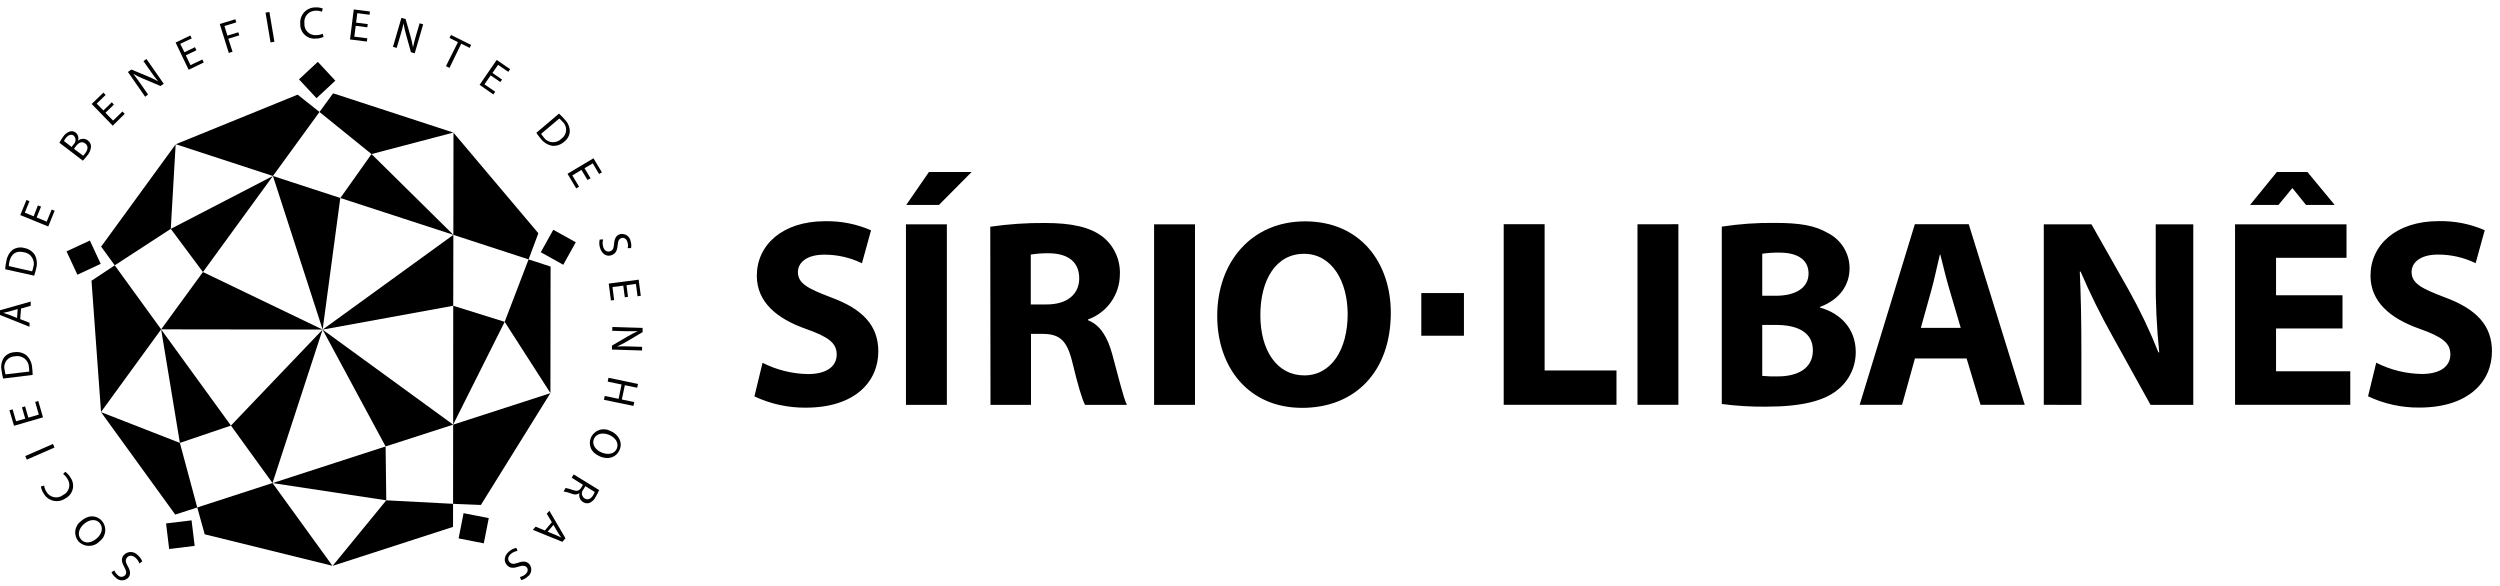 <svg xmlns="http://www.w3.org/2000/svg" width="243" height="57" viewBox="0 0 243 57" fill="none"><path d="M13.553 54.771C13.471 54.545 13.33 54.346 13.144 54.193C12.84 53.947 12.537 53.959 12.349 54.193C12.16 54.427 12.197 54.628 12.406 55.013C12.668 55.447 12.738 55.833 12.476 56.144C12.397 56.228 12.302 56.296 12.196 56.342C12.09 56.388 11.976 56.411 11.861 56.411C11.745 56.411 11.631 56.388 11.526 56.342C11.42 56.296 11.325 56.228 11.246 56.144C11.067 56.007 10.926 55.826 10.836 55.619L11.111 55.447C11.187 55.626 11.303 55.784 11.451 55.91C11.496 55.96 11.551 55.999 11.612 56.026C11.673 56.053 11.739 56.067 11.806 56.067C11.872 56.067 11.938 56.053 11.999 56.026C12.06 55.999 12.115 55.96 12.16 55.91C12.336 55.697 12.283 55.501 12.07 55.091C11.808 54.628 11.762 54.271 12.037 53.947C12.122 53.855 12.226 53.782 12.341 53.731C12.456 53.681 12.58 53.655 12.705 53.655C12.831 53.655 12.955 53.681 13.07 53.731C13.185 53.782 13.288 53.855 13.373 53.947C13.576 54.112 13.733 54.327 13.828 54.57L13.553 54.771Z" fill="black"></path><path d="M7.877 50.651C8.635 49.983 9.443 50.09 9.926 50.651C10.044 50.795 10.131 50.962 10.182 51.141C10.233 51.319 10.247 51.506 10.224 51.691C10.2 51.875 10.14 52.053 10.046 52.213C9.952 52.373 9.826 52.513 9.676 52.623C9.544 52.761 9.385 52.871 9.209 52.946C9.033 53.022 8.843 53.06 8.652 53.06C8.46 53.06 8.271 53.022 8.095 52.946C7.919 52.871 7.76 52.761 7.627 52.623C7.507 52.48 7.418 52.314 7.365 52.135C7.312 51.956 7.297 51.767 7.321 51.582C7.344 51.397 7.406 51.219 7.502 51.059C7.597 50.898 7.725 50.76 7.877 50.651ZM9.414 52.328C9.881 51.918 10.082 51.291 9.693 50.84C9.303 50.389 8.652 50.5 8.152 50.938C7.713 51.324 7.455 51.951 7.873 52.43C8.291 52.91 8.91 52.754 9.414 52.328Z" fill="black"></path><path d="M6.344 45.856C6.556 46.01 6.732 46.207 6.861 46.434C6.973 46.596 7.05 46.78 7.085 46.974C7.12 47.168 7.113 47.368 7.065 47.559C7.016 47.75 6.927 47.929 6.803 48.083C6.68 48.236 6.525 48.362 6.348 48.45C6.179 48.567 5.987 48.647 5.785 48.685C5.583 48.722 5.375 48.717 5.176 48.669C4.976 48.621 4.788 48.532 4.625 48.407C4.462 48.281 4.327 48.123 4.23 47.942C4.099 47.742 4.013 47.518 3.975 47.282L4.287 47.2C4.317 47.402 4.388 47.596 4.496 47.77C4.571 47.911 4.677 48.033 4.804 48.129C4.932 48.224 5.079 48.291 5.235 48.324C5.392 48.357 5.553 48.355 5.709 48.319C5.864 48.282 6.01 48.213 6.135 48.114C6.276 48.047 6.399 47.95 6.498 47.829C6.597 47.709 6.668 47.569 6.707 47.418C6.747 47.268 6.752 47.11 6.724 46.957C6.696 46.804 6.635 46.659 6.545 46.532C6.441 46.352 6.301 46.195 6.135 46.069L6.344 45.856Z" fill="black"></path><path d="M2.455 44.328L5.148 43.151L5.299 43.5L2.607 44.676L2.455 44.328Z" fill="black"></path><path d="M2.439 39.495L2.754 40.594L3.771 40.299L3.418 39.069L3.721 38.979L4.18 40.565L1.361 41.385L0.918 39.877L1.225 39.786L1.561 40.946L2.451 40.692L2.135 39.594L2.439 39.495Z" fill="black"></path><path d="M0.303 36.795C0.233 36.534 0.183 36.269 0.152 36C0.061 35.577 0.142 35.135 0.377 34.77C0.494 34.614 0.644 34.486 0.816 34.394C0.988 34.302 1.178 34.248 1.373 34.238C1.58 34.203 1.791 34.21 1.995 34.259C2.198 34.309 2.39 34.399 2.557 34.525C2.9 34.845 3.104 35.286 3.127 35.754C3.156 35.983 3.171 36.212 3.172 36.443L0.303 36.795ZM2.84 36.119C2.843 35.99 2.835 35.861 2.816 35.734C2.815 35.564 2.776 35.397 2.702 35.245C2.628 35.092 2.521 34.959 2.389 34.853C2.256 34.748 2.101 34.673 1.936 34.636C1.771 34.598 1.6 34.598 1.434 34.635C1.276 34.639 1.121 34.679 0.98 34.752C0.84 34.824 0.717 34.928 0.622 35.054C0.527 35.181 0.462 35.327 0.432 35.482C0.401 35.638 0.406 35.798 0.447 35.951C0.463 36.099 0.493 36.246 0.537 36.389L2.84 36.119Z" fill="black"></path><path d="M1.963 31.02L2.869 31.373V31.762L0 30.614V30.159L2.984 29.311V29.721L2.045 29.987L1.963 31.02ZM1.717 30.041L0.857 30.287C0.664 30.34 0.488 30.377 0.316 30.409C0.488 30.459 0.664 30.516 0.84 30.582L1.66 30.909L1.717 30.041Z" fill="black"></path><path d="M0.504 26.171C0.521 25.895 0.561 25.621 0.623 25.352C0.686 24.927 0.907 24.542 1.242 24.274C1.406 24.166 1.591 24.096 1.785 24.067C1.979 24.038 2.177 24.051 2.365 24.106C2.57 24.142 2.766 24.22 2.941 24.334C3.115 24.448 3.265 24.596 3.381 24.77C3.599 25.189 3.645 25.678 3.508 26.131C3.458 26.355 3.395 26.577 3.32 26.794L0.504 26.171ZM3.119 26.376C3.165 26.257 3.2 26.133 3.225 26.008C3.282 25.847 3.302 25.677 3.283 25.508C3.264 25.339 3.208 25.177 3.118 25.033C3.027 24.889 2.906 24.767 2.762 24.677C2.618 24.587 2.456 24.53 2.287 24.512C1.615 24.352 1.094 24.639 0.918 25.421C0.885 25.566 0.865 25.712 0.857 25.86L3.119 26.376Z" fill="black"></path><path d="M3.992 20.081L3.562 21.135L4.537 21.545L5.021 20.368L5.312 20.487L4.689 22.016L1.971 20.905L2.57 19.438L2.865 19.557L2.41 20.672L3.271 21.024L3.68 19.971L3.992 20.081Z" fill="black"></path><path d="M5.775 13.876C5.878 13.67 6 13.474 6.139 13.29C6.29 13.045 6.525 12.864 6.799 12.778C6.895 12.749 6.996 12.745 7.094 12.765C7.192 12.785 7.284 12.829 7.361 12.893C7.473 12.986 7.554 13.111 7.593 13.252C7.632 13.393 7.627 13.542 7.578 13.68C7.708 13.564 7.873 13.498 8.047 13.491C8.22 13.484 8.391 13.538 8.529 13.643C8.618 13.707 8.693 13.79 8.748 13.885C8.803 13.98 8.837 14.086 8.849 14.196C8.837 14.56 8.691 14.908 8.439 15.171C8.321 15.328 8.194 15.477 8.058 15.618L5.775 13.876ZM6.959 14.286L7.168 14.011C7.223 13.958 7.267 13.895 7.297 13.824C7.327 13.754 7.342 13.678 7.342 13.602C7.342 13.525 7.327 13.449 7.297 13.379C7.267 13.309 7.223 13.245 7.168 13.192C6.951 13.003 6.627 13.114 6.398 13.417C6.327 13.506 6.267 13.602 6.217 13.704L6.959 14.286ZM8.082 15.134C8.156 15.059 8.225 14.978 8.287 14.893C8.525 14.581 8.631 14.204 8.287 13.946C7.943 13.688 7.631 13.88 7.381 14.208L7.189 14.462L8.082 15.134Z" fill="black"></path><path d="M11.07 10.168L10.25 10.963L10.992 11.721L11.902 10.836L12.123 11.065L10.959 12.217L8.91 10.106L10.049 9.004L10.267 9.229L9.402 10.074L10.049 10.738L10.869 9.942L11.07 10.168Z" fill="black"></path><path d="M14.111 9.406L12.435 6.996L12.771 6.758L14.41 7.442C14.742 7.576 15.063 7.732 15.373 7.91C15.119 7.606 14.906 7.319 14.648 6.947L13.943 5.938L14.238 5.733L15.914 8.143L15.603 8.361L13.963 7.668C13.617 7.528 13.28 7.365 12.955 7.18C13.185 7.471 13.394 7.754 13.672 8.156L14.39 9.184L14.111 9.406Z" fill="black"></path><path d="M19.09 4.885L18.062 5.381L18.517 6.331L19.668 5.782L19.804 6.073L18.336 6.782L17.07 4.135L18.496 3.45L18.636 3.737L17.517 4.258L17.927 5.077L18.955 4.585L19.09 4.885Z" fill="black"></path><path d="M21.361 2.331L22.873 1.872L22.968 2.175L21.816 2.527L22.103 3.462L23.169 3.138L23.255 3.437L22.193 3.761L22.603 5.031L22.238 5.146L21.361 2.331Z" fill="black"></path><path d="M26.185 1.164L26.673 4.061L26.296 4.123L25.812 1.229L26.185 1.164Z" fill="black"></path><path d="M31.451 3.585C31.21 3.697 30.947 3.754 30.681 3.753C30.484 3.771 30.286 3.745 30.1 3.68C29.914 3.614 29.744 3.509 29.603 3.371C29.461 3.234 29.35 3.068 29.278 2.884C29.206 2.701 29.174 2.504 29.185 2.306C29.168 2.102 29.194 1.897 29.261 1.703C29.328 1.509 29.436 1.332 29.576 1.182C29.716 1.033 29.886 0.914 30.075 0.835C30.264 0.755 30.468 0.716 30.673 0.72C30.912 0.706 31.151 0.743 31.374 0.831L31.292 1.143C31.102 1.064 30.898 1.029 30.693 1.04C30.536 1.036 30.38 1.067 30.236 1.129C30.092 1.191 29.963 1.284 29.858 1.401C29.752 1.517 29.674 1.656 29.627 1.806C29.58 1.955 29.567 2.114 29.587 2.27C29.575 2.425 29.597 2.581 29.651 2.726C29.706 2.872 29.791 3.004 29.902 3.114C30.013 3.223 30.146 3.307 30.293 3.359C30.439 3.412 30.596 3.431 30.751 3.417C30.963 3.413 31.172 3.366 31.365 3.278L31.451 3.585Z" fill="black"></path><path d="M35.702 2.655L34.575 2.511L34.439 3.565L35.702 3.724L35.661 4.04L34.021 3.835L34.386 0.917L35.96 1.118L35.919 1.433L34.73 1.282L34.615 2.2L35.747 2.343L35.702 2.655Z" fill="black"></path><path d="M38.197 4.553L39.017 1.737L39.427 1.856L39.907 3.549C40.009 3.898 40.087 4.254 40.14 4.614C40.218 4.229 40.312 3.881 40.439 3.442L40.788 2.262L41.132 2.364L40.312 5.18L39.943 5.073L39.472 3.377C39.369 3.017 39.287 2.652 39.226 2.282C39.144 2.643 39.054 2.983 38.915 3.455L38.558 4.655L38.197 4.553Z" fill="black"></path><path d="M44.513 4.097L43.694 3.687L43.837 3.4L45.796 4.368L45.653 4.655L44.833 4.245L43.689 6.597L43.345 6.429L44.513 4.097Z" fill="black"></path><path d="M48.628 7.971L47.69 7.327L47.091 8.2L48.136 8.917L47.956 9.18L46.616 8.245L48.28 5.827L49.587 6.725L49.407 6.983L48.411 6.303L47.866 7.089L48.804 7.737L48.628 7.971Z" fill="black"></path><path d="M54.333 11.044C54.536 11.223 54.725 11.416 54.899 11.622C55.203 11.926 55.377 12.336 55.386 12.766C55.374 12.961 55.32 13.152 55.227 13.325C55.135 13.497 55.006 13.648 54.849 13.766C54.696 13.908 54.515 14.017 54.317 14.088C54.12 14.158 53.911 14.188 53.702 14.176C53.237 14.095 52.822 13.838 52.542 13.458C52.395 13.283 52.259 13.1 52.132 12.909L54.333 11.044ZM52.595 13.012C52.665 13.119 52.742 13.222 52.825 13.319C52.919 13.46 53.043 13.579 53.189 13.665C53.335 13.752 53.498 13.805 53.667 13.819C53.836 13.834 54.007 13.81 54.165 13.75C54.324 13.689 54.467 13.594 54.583 13.471C54.712 13.38 54.819 13.261 54.896 13.123C54.973 12.986 55.018 12.832 55.028 12.675C55.037 12.517 55.011 12.36 54.951 12.213C54.891 12.067 54.799 11.937 54.681 11.831C54.587 11.716 54.48 11.611 54.362 11.52L52.595 13.012Z" fill="black"></path><path d="M57.104 17.491L56.517 16.516L55.632 17.053L56.284 18.147L56.009 18.311L55.161 16.893L57.686 15.385L58.505 16.75L58.231 16.913L57.616 15.877L56.817 16.348L57.403 17.331L57.104 17.491Z" fill="black"></path><path d="M58.624 23.27C58.56 23.502 58.56 23.747 58.624 23.979C58.731 24.348 58.993 24.512 59.276 24.43C59.559 24.348 59.649 24.16 59.686 23.733C59.714 23.229 59.87 22.873 60.268 22.762C60.381 22.735 60.499 22.732 60.614 22.753C60.729 22.774 60.838 22.818 60.935 22.883C61.032 22.948 61.114 23.032 61.177 23.131C61.24 23.229 61.282 23.339 61.3 23.455C61.367 23.669 61.38 23.898 61.337 24.119H61.014C61.055 23.929 61.048 23.731 60.993 23.545C60.882 23.16 60.608 23.078 60.419 23.135C60.153 23.217 60.071 23.422 60.034 23.856C59.985 24.385 59.829 24.676 59.411 24.815C58.993 24.955 58.501 24.725 58.313 24.061C58.24 23.809 58.232 23.543 58.288 23.287L58.624 23.27Z" fill="black"></path><path d="M60.731 28.897L60.583 27.766L59.534 27.901L59.694 29.164L59.382 29.205L59.169 27.565L62.079 27.184L62.284 28.754L61.968 28.795L61.809 27.598L60.895 27.721L61.042 28.852L60.731 28.897Z" fill="black"></path><path d="M59.526 31.782L62.46 31.872V32.282L60.948 33.179C60.635 33.365 60.311 33.531 59.977 33.675C60.378 33.655 60.78 33.655 61.182 33.675L62.411 33.712V34.069L59.481 33.978V33.593L60.993 32.708C61.315 32.517 61.647 32.344 61.989 32.192H60.759L59.505 32.151L59.526 31.782Z" fill="black"></path><path d="M61.936 37.688L60.735 37.443L60.444 38.832L61.649 39.082L61.571 39.455L58.702 38.861L58.78 38.488L60.128 38.766L60.415 37.373L59.067 37.094L59.145 36.721L62.014 37.32L61.936 37.688Z" fill="black"></path><path d="M58.358 44.385C57.423 44.008 57.153 43.242 57.436 42.545C57.509 42.373 57.618 42.219 57.754 42.092C57.89 41.964 58.051 41.866 58.227 41.803C58.402 41.74 58.589 41.715 58.775 41.727C58.961 41.74 59.143 41.791 59.309 41.877C60.132 42.209 60.538 42.992 60.231 43.717C59.923 44.442 59.169 44.709 58.358 44.385ZM59.177 42.258C58.596 42.024 57.948 42.131 57.727 42.668C57.505 43.205 57.886 43.746 58.505 43.996C59.046 44.217 59.735 44.164 59.96 43.586C60.186 43.008 59.764 42.492 59.165 42.254L59.177 42.258Z" fill="black"></path><path d="M58.235 47.635C58.144 47.862 58.033 48.08 57.903 48.287C57.778 48.562 57.552 48.78 57.272 48.894C57.171 48.922 57.065 48.928 56.962 48.912C56.859 48.895 56.76 48.857 56.673 48.799C56.529 48.712 56.417 48.581 56.354 48.425C56.292 48.269 56.281 48.097 56.325 47.934C56.219 48.008 56.096 48.052 55.968 48.063C55.84 48.074 55.712 48.05 55.595 47.996C55.33 47.895 55.055 47.818 54.776 47.766L54.981 47.43C55.219 47.479 55.453 47.546 55.681 47.631C56.091 47.77 56.284 47.717 56.477 47.43L56.665 47.127L55.567 46.434L55.763 46.115L58.235 47.635ZM56.899 47.254L56.694 47.586C56.641 47.649 56.602 47.722 56.58 47.801C56.558 47.879 56.552 47.962 56.564 48.043C56.576 48.124 56.605 48.202 56.65 48.27C56.694 48.339 56.752 48.398 56.821 48.443C57.141 48.639 57.427 48.492 57.641 48.156C57.708 48.05 57.764 47.937 57.809 47.82L56.899 47.254Z" fill="black"></path><path d="M53.64 50.758L53.145 49.938L53.399 49.648L54.964 52.32L54.665 52.668L51.796 51.5L52.058 51.193L52.964 51.561L53.64 50.758ZM53.231 51.68L54.05 52.016C54.239 52.094 54.399 52.176 54.554 52.254C54.448 52.106 54.341 51.955 54.247 51.795L53.792 51.02L53.231 51.68Z" fill="black"></path><path d="M50.304 53.545C50.068 53.585 49.847 53.685 49.661 53.836C49.366 54.086 49.321 54.389 49.513 54.615C49.706 54.84 49.923 54.848 50.333 54.709C50.804 54.529 51.194 54.529 51.464 54.848C51.536 54.941 51.588 55.048 51.616 55.162C51.644 55.276 51.648 55.395 51.627 55.511C51.607 55.627 51.562 55.737 51.497 55.834C51.431 55.932 51.346 56.015 51.247 56.078C51.081 56.23 50.877 56.336 50.657 56.385L50.538 56.082C50.728 56.044 50.906 55.958 51.054 55.832C51.362 55.574 51.325 55.291 51.198 55.139C51.071 54.987 50.788 54.938 50.378 55.082C49.878 55.254 49.53 55.233 49.251 54.901C48.972 54.569 48.96 54.037 49.493 53.59C49.691 53.418 49.931 53.302 50.19 53.254L50.304 53.545Z" fill="black"></path><path d="M44.066 22.824L36.111 14.975L33.083 19.246L44.066 22.824Z" fill="black"></path><path d="M31.054 10.884L28.931 9.2L17.086 14.02L26.529 17.106L31.054 10.884Z" fill="black"></path><path d="M44.066 12.885L32.378 9.069L31.054 10.885L36.111 14.975L44.066 12.885Z" fill="black"></path><path d="M26.529 17.106L31.361 32.032L33.078 19.245L26.529 17.106Z" fill="black"></path><path d="M29.062 7.713L30.892 6.011L32.594 7.841L30.765 9.543L29.062 7.713Z" fill="black"></path><path d="M26.525 17.106L16.599 22.245L19.726 26.442L26.525 17.106Z" fill="black"></path><path d="M11.152 25.791L8.894 27.287L9.82 40.045L15.664 32.012L11.152 25.791Z" fill="black"></path><path d="M17.074 14.028L9.832 23.971L11.152 25.79L16.599 22.245L17.074 14.028Z" fill="black"></path><path d="M19.726 26.442L15.664 32.012L31.357 32.033L19.726 26.442Z" fill="black"></path><path d="M6.469 24.435L8.735 23.38L9.79 25.647L7.524 26.702L6.469 24.435Z" fill="black"></path><path d="M15.664 32.02L17.484 43.049L22.447 41.364L15.664 32.02Z" fill="black"></path><path d="M19.172 49.324L19.898 51.934L32.316 54.996L26.488 46.951L19.172 49.324Z" fill="black"></path><path d="M9.82 40.058L17.033 50.017L19.172 49.324L17.484 43.05L9.82 40.058Z" fill="black"></path><path d="M22.447 41.365L26.488 46.951L31.357 32.037L22.447 41.365Z" fill="black"></path><path d="M16.14 50.877L16.443 53.365L18.922 53.058L18.619 50.578L16.14 50.877Z" fill="black"></path><path d="M26.496 46.955L37.546 48.631L37.48 43.394L26.496 46.955Z" fill="black"></path><path d="M44.038 48.972L46.743 49.082L53.493 38.217L44.046 41.275L44.038 48.972Z" fill="black"></path><path d="M32.333 55L44.034 51.213L44.038 48.971L37.546 48.631L32.333 55Z" fill="black"></path><path d="M37.48 43.394L44.046 41.275L31.361 32.041L37.48 43.394Z" fill="black"></path><path d="M44.576 52.331L45.059 49.879L47.508 50.361L47.025 52.813L44.576 52.331Z" fill="black"></path><path d="M44.046 41.27L49.054 31.282L44.054 29.721L44.046 41.27Z" fill="black"></path><path d="M51.378 25.213L52.329 22.672L44.079 12.897L44.066 22.828L51.378 25.213Z" fill="black"></path><path d="M53.501 38.205L53.517 25.909L51.378 25.212L49.054 31.282L53.501 38.205Z" fill="black"></path><path d="M44.066 22.828L31.361 32.037L44.054 29.721L44.066 22.828Z" fill="black"></path><path d="M52.564 24.518L53.779 22.334L55.964 23.548L54.749 25.734L52.564 24.518Z" fill="black"></path><path d="M74.12 35.264C75.49 35.96 77.001 36.335 78.538 36.36C80.362 36.36 81.326 35.605 81.326 34.46C81.326 33.316 80.495 32.742 78.383 31.986C75.467 30.97 73.563 29.335 73.563 26.804C73.563 23.808 76.064 21.502 80.19 21.502C81.728 21.47 83.255 21.771 84.666 22.386L83.782 25.589C82.638 25.033 81.382 24.747 80.111 24.754C78.392 24.754 77.557 25.536 77.557 26.446C77.557 27.568 78.547 28.058 80.813 28.92C83.906 30.064 85.372 31.681 85.372 34.155C85.372 37.098 83.106 39.625 78.304 39.625C76.584 39.637 74.884 39.262 73.329 38.529L74.12 35.264ZM92.035 21.802V39.355H88.059V21.802H92.035ZM96.254 22.037C98.01 21.782 99.782 21.661 101.556 21.674C104.162 21.674 105.974 22.063 107.233 23.053C107.771 23.496 108.197 24.058 108.478 24.696C108.759 25.334 108.886 26.028 108.85 26.724C108.837 27.674 108.534 28.598 107.981 29.371C107.428 30.144 106.652 30.73 105.757 31.049V31.125C106.981 31.619 107.657 32.795 108.103 34.407C108.647 36.386 109.195 38.679 109.535 39.355H105.47C105.183 38.834 104.768 37.429 104.246 35.264C103.725 33.099 103.023 32.481 101.41 32.454H100.213V39.355H96.276L96.254 22.037ZM100.191 29.591H101.75C103.729 29.591 104.9 28.597 104.9 27.064C104.9 25.447 103.809 24.643 101.984 24.617C101.384 24.605 100.783 24.648 100.191 24.745V29.591ZM116.153 21.802V39.355H112.177V21.802H116.153ZM135.186 30.396C135.186 36.139 131.7 39.643 126.566 39.643C121.358 39.643 118.313 35.711 118.313 30.709C118.313 25.447 121.671 21.515 126.854 21.515C132.244 21.515 135.186 25.553 135.186 30.396ZM122.506 30.63C122.506 34.067 124.119 36.488 126.774 36.488C129.429 36.488 130.993 33.939 130.993 30.528C130.993 27.378 129.482 24.67 126.748 24.67C124.013 24.67 122.506 27.219 122.506 30.63ZM146.16 21.794H150.137V36.011H157.122V39.347H146.16V21.794ZM163.139 21.794V39.347H159.163V21.802L163.139 21.794ZM167.358 22.028C169.055 21.768 170.771 21.647 172.488 21.666C174.909 21.666 176.393 21.9 177.67 22.651C178.306 22.971 178.841 23.462 179.213 24.069C179.586 24.677 179.781 25.376 179.777 26.088C179.777 27.652 178.867 29.11 176.888 29.839V29.892C178.894 30.44 180.378 31.951 180.378 34.217C180.381 34.937 180.218 35.647 179.901 36.293C179.585 36.939 179.124 37.503 178.554 37.942C177.281 38.958 175.143 39.528 171.653 39.528C170.217 39.543 168.782 39.456 167.358 39.267V22.028ZM171.29 28.748H172.594C174.675 28.748 175.792 27.886 175.792 26.587C175.792 25.288 174.781 24.555 172.983 24.555C172.417 24.545 171.851 24.581 171.29 24.661V28.748ZM171.29 36.537C171.802 36.582 172.315 36.599 172.828 36.585C174.622 36.585 176.212 35.883 176.212 34.058C176.212 32.233 174.622 31.584 172.642 31.584H171.29V36.537ZM186.131 34.84L184.88 39.347H180.758L186.122 21.794H191.362L196.805 39.347H192.51L191.154 34.84H186.131ZM190.584 31.871L189.488 28.147C189.175 27.109 188.865 25.805 188.605 24.763H188.552C188.291 25.805 188.03 27.131 187.743 28.147L186.705 31.871H190.584ZM198.656 39.347V21.802H203.29L206.935 28.235C208.022 30.175 208.979 32.185 209.798 34.253H209.878C209.626 31.812 209.513 29.359 209.537 26.905V21.802H213.187V39.355H209.034L205.283 32.583C204.159 30.576 203.141 28.511 202.234 26.397H202.155C202.261 28.717 202.31 31.191 202.31 34.054V39.355L198.656 39.347ZM227.691 31.924H221.232V36.09H228.447V39.347H217.247V21.802H228.08V25.059H221.232V28.703H227.691V31.924ZM230.969 35.255C232.34 35.952 233.851 36.326 235.388 36.351C237.212 36.351 238.175 35.596 238.175 34.451C238.175 33.307 237.34 32.733 235.233 31.977C232.317 30.961 230.413 29.326 230.413 26.795C230.413 23.799 232.913 21.493 237.04 21.493C238.578 21.462 240.105 21.763 241.515 22.377L240.632 25.58C239.488 25.024 238.232 24.739 236.96 24.745C235.242 24.745 234.407 25.527 234.407 26.437C234.407 27.559 235.396 28.05 237.663 28.911C240.755 30.055 242.218 31.672 242.218 34.147C242.218 37.089 239.956 39.616 235.149 39.616C233.429 39.63 231.729 39.255 230.174 38.52L230.969 35.255ZM142.295 28.487H138.151V32.631H142.295V28.487ZM90.294 16.717L88.085 19.92H91.266L94.443 16.717H90.294ZM221.312 16.717L218.705 19.92H221.466L222.792 18.308H222.845L224.144 19.92H226.931L224.281 16.717H221.312Z" fill="black"></path></svg>